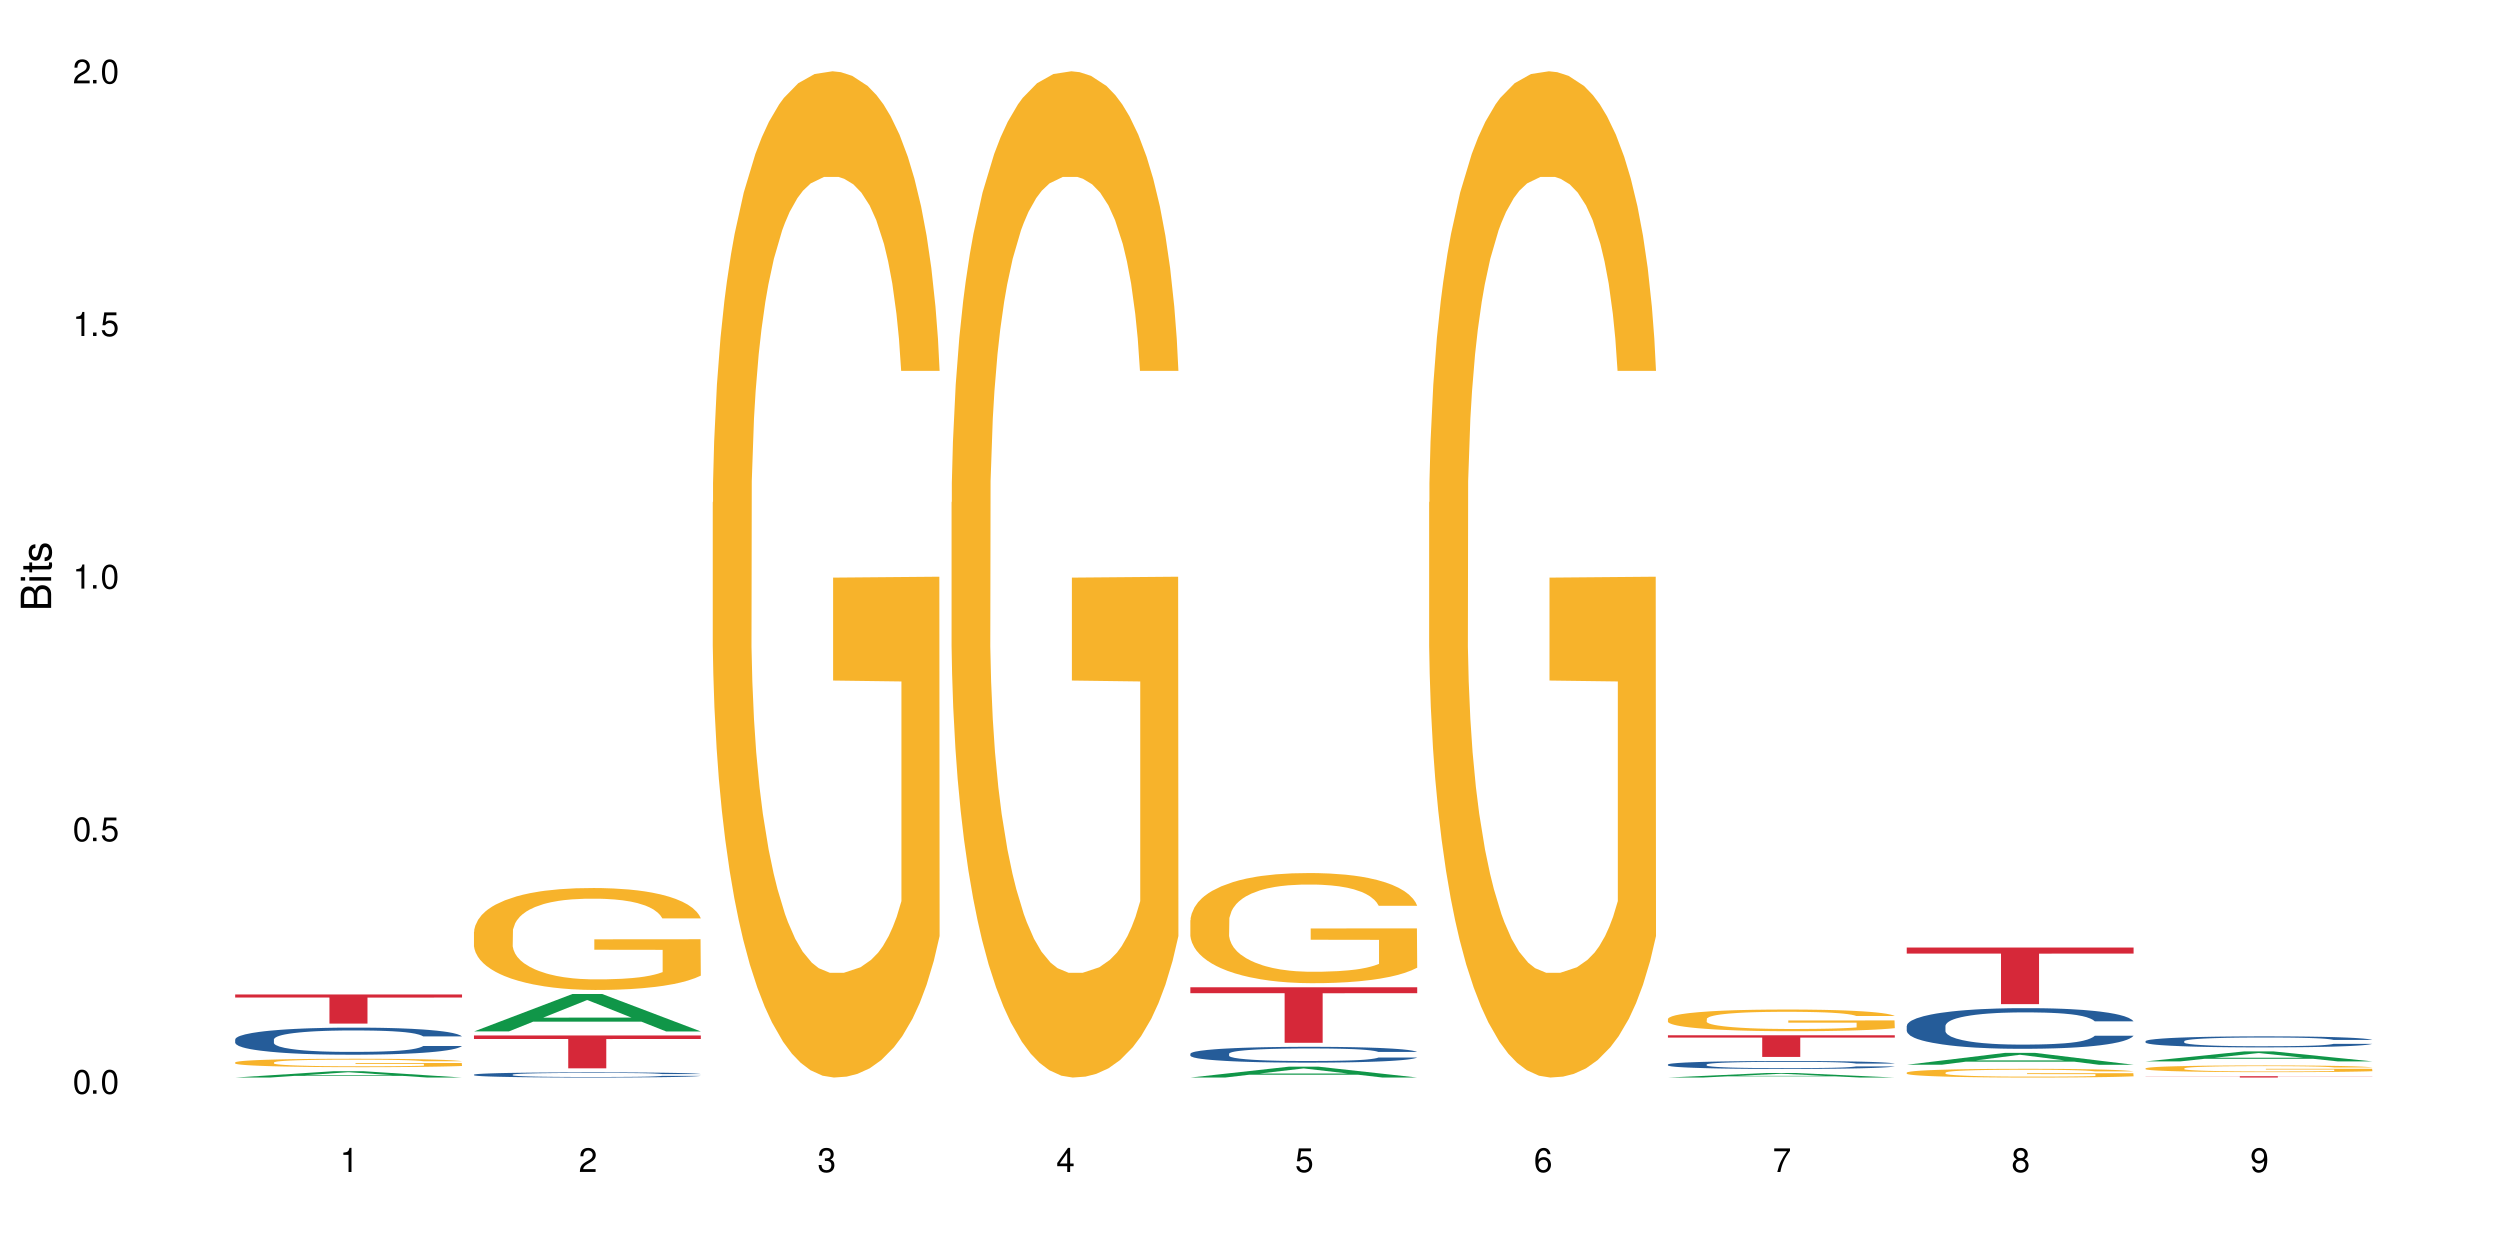 <?xml version="1.0" encoding="UTF-8"?>
<svg xmlns="http://www.w3.org/2000/svg" xmlns:xlink="http://www.w3.org/1999/xlink" width="720" height="360" viewBox="0 0 720 360">
<defs>
<g>
<g id="glyph-0-0">
</g>
<g id="glyph-0-1">
<path d="M 2.641 -6.938 C 2 -6.938 1.422 -6.656 1.078 -6.172 C 0.641 -5.562 0.406 -4.641 0.406 -3.359 C 0.406 -1.016 1.188 0.219 2.641 0.219 C 4.078 0.219 4.859 -1.016 4.859 -3.297 C 4.859 -4.641 4.656 -5.547 4.203 -6.172 C 3.844 -6.656 3.281 -6.938 2.641 -6.938 Z M 2.641 -6.188 C 3.547 -6.188 4 -5.25 4 -3.375 C 4 -1.406 3.562 -0.484 2.625 -0.484 C 1.734 -0.484 1.281 -1.438 1.281 -3.344 C 1.281 -5.25 1.734 -6.188 2.641 -6.188 Z M 2.641 -6.188 "/>
</g>
<g id="glyph-0-2">
<path d="M 1.828 -1 L 0.828 -1 L 0.828 0 L 1.828 0 Z M 1.828 -1 "/>
</g>
<g id="glyph-0-3">
<path d="M 4.562 -6.797 L 1.062 -6.797 L 0.547 -3.094 L 1.328 -3.094 C 1.719 -3.562 2.047 -3.734 2.578 -3.734 C 3.484 -3.734 4.062 -3.109 4.062 -2.094 C 4.062 -1.125 3.484 -0.531 2.578 -0.531 C 1.828 -0.531 1.375 -0.906 1.188 -1.672 L 0.328 -1.672 C 0.453 -1.109 0.547 -0.844 0.75 -0.594 C 1.125 -0.078 1.828 0.219 2.594 0.219 C 3.969 0.219 4.922 -0.781 4.922 -2.219 C 4.922 -3.562 4.031 -4.484 2.719 -4.484 C 2.25 -4.484 1.859 -4.359 1.469 -4.062 L 1.734 -5.969 L 4.562 -5.969 Z M 4.562 -6.797 "/>
</g>
<g id="glyph-0-4">
<path d="M 2.484 -4.938 L 2.484 0 L 3.328 0 L 3.328 -6.938 L 2.766 -6.938 C 2.469 -5.875 2.281 -5.734 0.984 -5.562 L 0.984 -4.938 Z M 2.484 -4.938 "/>
</g>
<g id="glyph-0-5">
<path d="M 4.859 -0.828 L 1.281 -0.828 C 1.359 -1.406 1.672 -1.781 2.5 -2.281 L 3.469 -2.828 C 4.406 -3.344 4.906 -4.062 4.906 -4.906 C 4.906 -5.484 4.672 -6.031 4.266 -6.406 C 3.859 -6.766 3.375 -6.938 2.719 -6.938 C 1.859 -6.938 1.219 -6.625 0.844 -6.031 C 0.609 -5.672 0.5 -5.234 0.484 -4.531 L 1.328 -4.531 C 1.359 -5.016 1.406 -5.281 1.531 -5.516 C 1.75 -5.938 2.188 -6.203 2.703 -6.203 C 3.469 -6.203 4.031 -5.641 4.031 -4.891 C 4.031 -4.344 3.719 -3.859 3.125 -3.516 L 2.234 -3 C 0.812 -2.172 0.406 -1.531 0.328 -0.016 L 4.859 -0.016 Z M 4.859 -0.828 "/>
</g>
<g id="glyph-0-6">
<path d="M 2.125 -3.188 L 2.578 -3.188 C 3.5 -3.188 3.984 -2.766 3.984 -1.922 C 3.984 -1.062 3.469 -0.531 2.594 -0.531 C 1.656 -0.531 1.203 -1 1.156 -2.016 L 0.312 -2.016 C 0.344 -1.453 0.438 -1.094 0.609 -0.781 C 0.953 -0.109 1.625 0.219 2.547 0.219 C 3.953 0.219 4.859 -0.625 4.859 -1.938 C 4.859 -2.828 4.516 -3.297 3.703 -3.594 C 4.344 -3.844 4.656 -4.328 4.656 -5.031 C 4.656 -6.219 3.875 -6.938 2.578 -6.938 C 1.203 -6.938 0.484 -6.172 0.453 -4.703 L 1.297 -4.703 C 1.312 -5.125 1.344 -5.359 1.453 -5.578 C 1.641 -5.969 2.062 -6.203 2.594 -6.203 C 3.344 -6.203 3.797 -5.75 3.797 -5 C 3.797 -4.516 3.609 -4.219 3.25 -4.047 C 3.016 -3.953 2.703 -3.922 2.125 -3.906 Z M 2.125 -3.188 "/>
</g>
<g id="glyph-0-7">
<path d="M 3.141 -1.672 L 3.141 0 L 3.984 0 L 3.984 -1.672 L 4.984 -1.672 L 4.984 -2.438 L 3.984 -2.438 L 3.984 -6.938 L 3.359 -6.938 L 0.266 -2.578 L 0.266 -1.672 Z M 3.141 -2.438 L 1 -2.438 L 3.141 -5.5 Z M 3.141 -2.438 "/>
</g>
<g id="glyph-0-8">
<path d="M 4.781 -5.125 C 4.609 -6.266 3.891 -6.938 2.844 -6.938 C 2.094 -6.938 1.422 -6.578 1.031 -5.953 C 0.594 -5.266 0.406 -4.422 0.406 -3.172 C 0.406 -2 0.578 -1.25 0.984 -0.641 C 1.359 -0.078 1.953 0.219 2.703 0.219 C 3.984 0.219 4.922 -0.75 4.922 -2.094 C 4.922 -3.375 4.062 -4.281 2.844 -4.281 C 2.172 -4.281 1.641 -4.031 1.281 -3.516 C 1.281 -5.234 1.828 -6.188 2.797 -6.188 C 3.391 -6.188 3.797 -5.797 3.938 -5.125 Z M 2.734 -3.531 C 3.547 -3.531 4.062 -2.953 4.062 -2.031 C 4.062 -1.156 3.484 -0.531 2.703 -0.531 C 1.922 -0.531 1.328 -1.188 1.328 -2.078 C 1.328 -2.938 1.906 -3.531 2.734 -3.531 Z M 2.734 -3.531 "/>
</g>
<g id="glyph-0-9">
<path d="M 4.984 -6.797 L 0.438 -6.797 L 0.438 -5.969 L 4.109 -5.969 C 2.5 -3.656 1.828 -2.234 1.328 0 L 2.219 0 C 2.594 -2.172 3.453 -4.047 4.984 -6.094 Z M 4.984 -6.797 "/>
</g>
<g id="glyph-0-10">
<path d="M 3.75 -3.656 C 4.469 -4.094 4.688 -4.438 4.688 -5.078 C 4.688 -6.172 3.844 -6.938 2.641 -6.938 C 1.438 -6.938 0.594 -6.172 0.594 -5.094 C 0.594 -4.438 0.812 -4.094 1.516 -3.656 C 0.734 -3.266 0.359 -2.703 0.359 -1.922 C 0.359 -0.656 1.281 0.219 2.641 0.219 C 3.984 0.219 4.922 -0.656 4.922 -1.922 C 4.922 -2.703 4.531 -3.266 3.75 -3.656 Z M 2.641 -6.188 C 3.359 -6.188 3.812 -5.75 3.812 -5.062 C 3.812 -4.406 3.344 -3.984 2.641 -3.984 C 1.922 -3.984 1.453 -4.406 1.453 -5.078 C 1.453 -5.75 1.922 -6.188 2.641 -6.188 Z M 2.641 -3.266 C 3.484 -3.266 4.062 -2.719 4.062 -1.906 C 4.062 -1.078 3.484 -0.531 2.625 -0.531 C 1.797 -0.531 1.219 -1.094 1.219 -1.906 C 1.219 -2.719 1.781 -3.266 2.641 -3.266 Z M 2.641 -3.266 "/>
</g>
<g id="glyph-0-11">
<path d="M 0.516 -1.578 C 0.672 -0.453 1.406 0.219 2.438 0.219 C 3.188 0.219 3.859 -0.141 4.266 -0.766 C 4.688 -1.453 4.891 -2.297 4.891 -3.547 C 4.891 -4.719 4.703 -5.453 4.312 -6.078 C 3.938 -6.641 3.344 -6.938 2.594 -6.938 C 1.297 -6.938 0.359 -5.969 0.359 -4.625 C 0.359 -3.344 1.234 -2.453 2.453 -2.453 C 3.094 -2.453 3.578 -2.672 4.016 -3.203 C 4 -1.484 3.469 -0.531 2.5 -0.531 C 1.906 -0.531 1.484 -0.906 1.359 -1.578 Z M 2.578 -6.203 C 3.375 -6.203 3.969 -5.531 3.969 -4.641 C 3.969 -3.797 3.391 -3.188 2.547 -3.188 C 1.734 -3.188 1.234 -3.766 1.234 -4.688 C 1.234 -5.562 1.797 -6.203 2.578 -6.203 Z M 2.578 -6.203 "/>
</g>
<g id="glyph-1-0">
</g>
<g id="glyph-1-1">
<path d="M 0 -0.953 L 0 -4.891 C 0 -5.719 -0.234 -6.344 -0.734 -6.797 C -1.188 -7.234 -1.812 -7.469 -2.5 -7.469 C -3.547 -7.469 -4.188 -7 -4.625 -5.875 C -4.984 -6.688 -5.625 -7.094 -6.531 -7.094 C -7.172 -7.094 -7.734 -6.859 -8.141 -6.391 C -8.562 -5.922 -8.75 -5.344 -8.75 -4.5 L -8.75 -0.953 Z M -4.984 -2.062 L -7.766 -2.062 L -7.766 -4.219 C -7.766 -4.844 -7.688 -5.203 -7.453 -5.5 C -7.219 -5.812 -6.859 -5.969 -6.375 -5.969 C -5.891 -5.969 -5.531 -5.812 -5.297 -5.5 C -5.062 -5.203 -4.984 -4.844 -4.984 -4.219 Z M -0.984 -2.062 L -4 -2.062 L -4 -4.781 C -4 -5.766 -3.438 -6.359 -2.484 -6.359 C -1.547 -6.359 -0.984 -5.766 -0.984 -4.781 Z M -0.984 -2.062 "/>
</g>
<g id="glyph-1-2">
<path d="M -6.281 -1.797 L -6.281 -0.797 L 0 -0.797 L 0 -1.797 Z M -8.75 -1.797 L -8.75 -0.797 L -7.484 -0.797 L -7.484 -1.797 Z M -8.75 -1.797 "/>
</g>
<g id="glyph-1-3">
<path d="M -6.281 -3.047 L -6.281 -2.016 L -8.016 -2.016 L -8.016 -1.016 L -6.281 -1.016 L -6.281 -0.172 L -5.469 -0.172 L -5.469 -1.016 L -0.719 -1.016 C -0.078 -1.016 0.281 -1.453 0.281 -2.234 C 0.281 -2.5 0.25 -2.719 0.188 -3.047 L -0.641 -3.047 C -0.609 -2.906 -0.594 -2.766 -0.594 -2.562 C -0.594 -2.141 -0.719 -2.016 -1.156 -2.016 L -5.469 -2.016 L -5.469 -3.047 Z M -6.281 -3.047 "/>
</g>
<g id="glyph-1-4">
<path d="M -4.531 -5.25 C -5.766 -5.25 -6.469 -4.422 -6.469 -2.969 C -6.469 -1.516 -5.719 -0.562 -4.547 -0.562 C -3.562 -0.562 -3.094 -1.062 -2.734 -2.562 L -2.516 -3.484 C -2.344 -4.188 -2.094 -4.469 -1.641 -4.469 C -1.047 -4.469 -0.641 -3.875 -0.641 -3 C -0.641 -2.453 -0.797 -2 -1.062 -1.75 C -1.25 -1.594 -1.422 -1.531 -1.875 -1.469 L -1.875 -0.406 C -0.422 -0.453 0.281 -1.266 0.281 -2.922 C 0.281 -4.5 -0.5 -5.516 -1.719 -5.516 C -2.656 -5.516 -3.172 -4.984 -3.469 -3.734 L -3.703 -2.766 C -3.891 -1.953 -4.156 -1.609 -4.594 -1.609 C -5.188 -1.609 -5.547 -2.125 -5.547 -2.938 C -5.547 -3.75 -5.203 -4.172 -4.531 -4.203 Z M -4.531 -5.25 "/>
</g>
</g>
</defs>
<rect x="-72" y="-36" width="864" height="432" fill="rgb(100%, 100%, 100%)" fill-opacity="1"/>
<path fill-rule="nonzero" fill="rgb(6.275%, 58.824%, 28.235%)" fill-opacity="1" d="M 67.73 310.332 L 67.801 310.328 L 96.07 308.508 L 104.656 308.508 L 133.066 310.332 L 123.082 310.332 L 115.965 309.855 L 84.762 309.855 L 77.781 310.332 L 67.73 310.332 L 87.766 309.66 L 113.102 309.656 L 100.469 308.805 L 100.328 308.805 L 100.188 308.809 L 87.695 309.656 L 87.766 309.66 Z M 67.73 310.332 "/>
<path fill-rule="nonzero" fill="rgb(14.51%, 36.078%, 60%)" fill-opacity="1" d="M 67.73 299.352 L 67.812 299.348 L 67.812 299.176 L 68.051 298.902 L 68.605 298.562 L 69.164 298.328 L 70.598 297.906 L 72.59 297.5 L 74.664 297.188 L 76.176 297 L 77.531 296.859 L 80.637 296.594 L 82.629 296.457 L 84.781 296.336 L 87.41 296.215 L 89.324 296.145 L 93.625 296.031 L 96.812 295.98 L 99.281 295.961 L 104.621 295.961 L 107.809 295.988 L 110.117 296.023 L 112.668 296.082 L 114.82 296.145 L 118.562 296.301 L 121.91 296.5 L 123.426 296.617 L 125.816 296.836 L 127.648 297.051 L 128.922 297.234 L 130.355 297.5 L 131.629 297.82 L 132.586 298.184 L 133.066 298.492 L 121.91 298.492 L 121.352 298.207 L 120.715 297.984 L 119.52 297.691 L 118.324 297.484 L 116.652 297.277 L 115.137 297.145 L 113.066 297.008 L 111.234 296.922 L 109.32 296.859 L 107.488 296.816 L 103.984 296.773 L 99.922 296.773 L 98.406 296.785 L 95.297 296.844 L 93.625 296.895 L 91.234 296.992 L 89.562 297.086 L 87.57 297.23 L 86.215 297.352 L 84.543 297.535 L 83.348 297.699 L 81.992 297.934 L 81.195 298.113 L 80.48 298.312 L 79.84 298.547 L 79.363 298.797 L 79.043 299.062 L 78.887 299.316 L 78.887 300.422 L 79.043 300.68 L 79.441 300.98 L 80.48 301.414 L 81.992 301.793 L 83.746 302.09 L 85.418 302.305 L 86.375 302.406 L 87.648 302.52 L 89.641 302.66 L 92.512 302.805 L 94.184 302.859 L 96.734 302.918 L 99.363 302.945 L 102.867 302.945 L 105.977 302.918 L 108.047 302.883 L 110.199 302.824 L 113.145 302.703 L 114.98 302.59 L 116.57 302.453 L 117.766 302.32 L 118.562 302.203 L 119.758 301.984 L 120.715 301.742 L 121.434 301.492 L 121.91 301.25 L 133.066 301.25 L 132.586 301.535 L 131.871 301.812 L 131.152 302.02 L 130.039 302.27 L 128.762 302.488 L 126.93 302.738 L 125.418 302.902 L 123.426 303.082 L 121.59 303.219 L 119.602 303.34 L 116.652 303.48 L 114.738 303.551 L 112.668 303.617 L 110.199 303.672 L 107.09 303.723 L 103.746 303.754 L 100.637 303.758 L 97.289 303.746 L 94.82 303.715 L 91.555 303.652 L 87.492 303.523 L 84.543 303.387 L 82.23 303.254 L 80.238 303.109 L 78.008 302.918 L 75.141 302.605 L 73.387 302.363 L 72.191 302.164 L 70.84 301.883 L 69.883 301.633 L 68.766 301.234 L 67.969 300.73 L 67.73 300.336 Z M 67.73 299.352 "/>
<path fill-rule="nonzero" fill="rgb(96.863%, 70.196%, 16.863%)" fill-opacity="1" d="M 67.73 305.961 L 67.812 305.957 L 67.812 305.914 L 68.129 305.812 L 68.926 305.676 L 69.961 305.562 L 71.078 305.477 L 71.793 305.43 L 72.988 305.363 L 74.023 305.316 L 76.656 305.215 L 80 305.121 L 81.832 305.082 L 83.906 305.043 L 86.852 305.004 L 88.207 304.988 L 92.352 304.953 L 97.051 304.93 L 102.23 304.922 L 104.621 304.926 L 107.887 304.934 L 112.348 304.957 L 114.898 304.98 L 116.891 305.004 L 118.961 305.031 L 121.512 305.074 L 123.902 305.129 L 125.816 305.184 L 127.727 305.25 L 129.32 305.32 L 130.676 305.395 L 131.871 305.488 L 132.586 305.566 L 133.066 305.645 L 121.988 305.645 L 121.352 305.566 L 120.637 305.508 L 119.441 305.434 L 118.246 305.383 L 117.051 305.34 L 114.82 305.281 L 112.906 305.246 L 110.516 305.215 L 108.207 305.195 L 105.578 305.184 L 103.984 305.176 L 99.762 305.176 L 95.938 305.191 L 93.707 305.211 L 92.113 305.227 L 89.879 305.262 L 88.527 305.289 L 87.73 305.305 L 85.34 305.375 L 83.746 305.438 L 82.871 305.477 L 81.754 305.543 L 80.957 305.605 L 80.082 305.691 L 79.602 305.758 L 78.965 305.91 L 78.887 306.309 L 79.125 306.391 L 79.602 306.48 L 80.238 306.562 L 81.195 306.645 L 82.152 306.711 L 83.824 306.797 L 85.258 306.855 L 86.375 306.891 L 88.527 306.949 L 89.402 306.973 L 91.473 307.012 L 93.625 307.043 L 96.254 307.066 L 98.246 307.082 L 101.434 307.094 L 105.496 307.094 L 110.277 307.078 L 113.305 307.062 L 115.379 307.043 L 116.73 307.027 L 118.406 307.004 L 119.602 306.98 L 120.715 306.957 L 122.07 306.922 L 122.07 306.391 L 102.391 306.391 L 102.391 306.141 L 132.984 306.141 L 133.066 307.004 L 131.391 307.062 L 129.32 307.121 L 127.328 307.164 L 125.258 307.203 L 122.309 307.246 L 119.918 307.273 L 116.254 307.301 L 112.906 307.324 L 109.402 307.336 L 106.293 307.344 L 102.629 307.344 L 99.363 307.34 L 95.855 307.328 L 93.066 307.309 L 90.52 307.289 L 87.969 307.258 L 84.781 307.211 L 82.711 307.176 L 80.559 307.129 L 78.406 307.074 L 76.496 307.012 L 75.219 306.965 L 73.945 306.914 L 72.59 306.848 L 71.316 306.773 L 70.359 306.703 L 69.484 306.625 L 68.848 306.555 L 68.211 306.453 L 67.891 306.375 L 67.73 306.305 Z M 67.73 305.961 "/>
<path fill-rule="nonzero" fill="rgb(83.922%, 15.686%, 22.353%)" fill-opacity="1" d="M 67.73 286.398 L 133.066 286.398 L 133.066 287.297 L 105.836 287.305 L 105.836 294.797 L 94.879 294.797 L 94.879 287.312 L 94.723 287.297 L 67.73 287.297 Z M 67.73 286.398 "/>
<path fill-rule="nonzero" fill="rgb(6.275%, 58.824%, 28.235%)" fill-opacity="1" d="M 136.504 297.051 L 136.574 297.039 L 164.844 286.277 L 173.43 286.277 L 201.836 297.059 L 191.855 297.059 L 184.738 294.246 L 153.535 294.246 L 146.555 297.051 L 136.504 297.051 L 156.535 293.082 L 181.875 293.07 L 169.242 288.039 L 169.102 288.027 L 168.961 288.059 L 156.469 293.07 L 156.535 293.082 Z M 136.504 297.051 "/>
<path fill-rule="nonzero" fill="rgb(14.51%, 36.078%, 60%)" fill-opacity="1" d="M 136.504 309.492 L 136.582 309.488 L 136.582 309.457 L 136.824 309.406 L 137.379 309.34 L 137.938 309.293 L 139.371 309.215 L 141.363 309.137 L 143.434 309.074 L 144.949 309.039 L 146.305 309.012 L 149.41 308.965 L 151.402 308.938 L 153.555 308.914 L 156.184 308.891 L 158.098 308.879 L 162.398 308.855 L 165.586 308.848 L 168.055 308.84 L 173.395 308.84 L 176.582 308.848 L 178.891 308.855 L 181.441 308.863 L 183.594 308.879 L 187.336 308.906 L 190.684 308.945 L 192.195 308.969 L 194.586 309.008 L 196.418 309.051 L 197.695 309.086 L 199.129 309.137 L 200.402 309.199 L 201.359 309.266 L 201.836 309.324 L 190.684 309.324 L 190.125 309.27 L 189.488 309.23 L 188.293 309.172 L 187.098 309.133 L 185.426 309.094 L 183.91 309.066 L 181.84 309.043 L 180.008 309.027 L 178.094 309.012 L 176.262 309.004 L 172.758 308.996 L 168.691 308.996 L 167.18 309 L 164.07 309.012 L 162.398 309.02 L 160.008 309.039 L 158.336 309.059 L 156.344 309.086 L 154.988 309.105 L 153.316 309.145 L 152.121 309.176 L 150.766 309.219 L 149.969 309.254 L 149.25 309.293 L 148.613 309.336 L 148.137 309.383 L 147.816 309.434 L 147.66 309.484 L 147.66 309.695 L 147.816 309.742 L 148.215 309.801 L 149.25 309.883 L 150.766 309.957 L 152.52 310.012 L 154.191 310.055 L 155.148 310.074 L 156.422 310.094 L 158.414 310.121 L 161.281 310.148 L 162.957 310.16 L 165.504 310.172 L 168.137 310.176 L 171.641 310.176 L 174.746 310.172 L 176.82 310.164 L 178.973 310.152 L 181.918 310.129 L 183.75 310.109 L 185.344 310.082 L 186.539 310.059 L 187.336 310.035 L 188.531 309.992 L 189.488 309.945 L 190.203 309.898 L 190.684 309.852 L 201.836 309.852 L 201.359 309.906 L 200.645 309.961 L 199.926 310 L 198.809 310.047 L 197.535 310.09 L 195.703 310.137 L 194.188 310.168 L 192.195 310.203 L 190.363 310.23 L 188.371 310.254 L 185.426 310.277 L 183.512 310.293 L 181.441 310.305 L 178.973 310.316 L 175.863 310.324 L 172.516 310.332 L 169.41 310.332 L 166.062 310.328 L 163.594 310.324 L 160.328 310.312 L 156.262 310.289 L 153.316 310.262 L 151.004 310.234 L 149.012 310.207 L 146.781 310.172 L 143.914 310.113 L 142.16 310.066 L 140.965 310.027 L 139.609 309.973 L 138.656 309.926 L 137.539 309.852 L 136.742 309.754 L 136.504 309.68 Z M 136.504 309.492 "/>
<path fill-rule="nonzero" fill="rgb(96.863%, 70.196%, 16.863%)" fill-opacity="1" d="M 136.504 268.324 L 136.582 268.297 L 136.582 267.762 L 136.902 266.555 L 137.699 264.895 L 138.734 263.523 L 139.852 262.453 L 140.566 261.891 L 141.762 261.086 L 142.797 260.496 L 145.426 259.289 L 148.773 258.16 L 150.605 257.68 L 152.68 257.223 L 155.625 256.715 L 156.98 256.527 L 161.125 256.098 L 165.824 255.828 L 171.004 255.75 L 173.395 255.773 L 176.66 255.883 L 181.121 256.176 L 183.672 256.445 L 185.664 256.715 L 187.734 257.062 L 190.285 257.598 L 192.676 258.242 L 194.586 258.887 L 196.5 259.691 L 198.094 260.547 L 199.449 261.488 L 200.645 262.613 L 201.359 263.551 L 201.836 264.492 L 190.762 264.492 L 190.125 263.551 L 189.41 262.828 L 188.215 261.941 L 187.02 261.301 L 185.824 260.789 L 183.594 260.094 L 181.68 259.664 L 179.289 259.289 L 176.98 259.047 L 174.348 258.887 L 172.758 258.832 L 168.535 258.832 L 164.707 259.02 L 162.477 259.234 L 160.883 259.449 L 158.652 259.852 L 157.301 260.172 L 156.504 260.387 L 154.113 261.219 L 152.52 261.969 L 151.641 262.48 L 150.527 263.285 L 149.73 264.008 L 148.852 265.082 L 148.375 265.887 L 147.738 267.707 L 147.66 272.535 L 147.898 273.555 L 148.375 274.652 L 149.012 275.621 L 149.969 276.641 L 150.926 277.418 L 152.598 278.461 L 154.031 279.16 L 155.148 279.617 L 157.301 280.34 L 158.176 280.582 L 160.246 281.062 L 162.398 281.438 L 165.027 281.762 L 167.02 281.922 L 170.207 282.055 L 174.27 282.055 L 179.051 281.895 L 182.078 281.68 L 184.148 281.465 L 185.504 281.277 L 187.176 280.984 L 188.371 280.715 L 189.488 280.422 L 190.844 279.965 L 190.844 273.555 L 171.164 273.527 L 171.164 270.523 L 201.758 270.496 L 201.836 280.984 L 200.164 281.707 L 198.094 282.406 L 196.102 282.941 L 194.031 283.398 L 191.082 283.906 L 188.691 284.227 L 185.027 284.602 L 181.68 284.844 L 178.176 285.004 L 175.066 285.086 L 171.402 285.113 L 168.137 285.059 L 164.629 284.898 L 161.84 284.684 L 159.289 284.414 L 156.742 284.066 L 153.555 283.504 L 151.484 283.047 L 149.332 282.484 L 147.18 281.816 L 145.27 281.09 L 143.992 280.527 L 142.719 279.883 L 141.363 279.078 L 140.09 278.168 L 139.133 277.336 L 138.258 276.398 L 137.617 275.512 L 136.98 274.305 L 136.664 273.34 L 136.504 272.508 Z M 136.504 268.324 "/>
<path fill-rule="nonzero" fill="rgb(83.922%, 15.686%, 22.353%)" fill-opacity="1" d="M 136.504 298.223 L 201.836 298.223 L 201.836 299.234 L 174.609 299.242 L 174.609 307.68 L 163.652 307.68 L 163.652 299.254 L 163.496 299.234 L 136.504 299.234 Z M 136.504 298.223 "/>
<path fill-rule="nonzero" fill="rgb(96.863%, 70.196%, 16.863%)" fill-opacity="1" d="M 205.277 144.652 L 205.355 144.387 L 205.355 139.094 L 205.676 127.184 L 206.473 110.777 L 207.508 97.277 L 208.621 86.691 L 209.34 81.133 L 210.535 73.195 L 211.57 67.371 L 214.199 55.461 L 217.547 44.348 L 219.379 39.582 L 221.449 35.082 L 224.398 30.055 L 225.754 28.203 L 229.895 23.965 L 234.598 21.32 L 239.777 20.527 L 242.168 20.789 L 245.434 21.848 L 249.895 24.762 L 252.445 27.406 L 254.438 30.055 L 256.508 33.496 L 259.059 38.789 L 261.449 45.141 L 263.359 51.492 L 265.273 59.43 L 266.867 67.902 L 268.219 77.164 L 269.414 88.281 L 270.133 97.543 L 270.609 106.805 L 259.535 106.805 L 258.898 97.543 L 258.18 90.398 L 256.984 81.664 L 255.789 75.312 L 254.594 70.281 L 252.363 63.402 L 250.453 59.168 L 248.062 55.461 L 245.75 53.078 L 243.121 51.492 L 241.527 50.961 L 237.305 50.961 L 233.48 52.816 L 231.25 54.934 L 229.656 57.051 L 227.426 61.02 L 226.07 64.195 L 225.273 66.312 L 222.883 74.516 L 221.293 81.93 L 220.414 86.957 L 219.301 94.898 L 218.504 102.043 L 217.625 112.629 L 217.148 120.57 L 216.512 138.566 L 216.43 186.207 L 216.672 196.262 L 217.148 207.113 L 217.785 216.641 L 218.742 226.699 L 219.699 234.375 L 221.371 244.695 L 222.805 251.578 L 223.922 256.078 L 226.07 263.223 L 226.949 265.605 L 229.02 270.367 L 231.172 274.074 L 233.801 277.25 L 235.793 278.836 L 238.98 280.16 L 243.043 280.16 L 247.824 278.574 L 250.852 276.457 L 252.922 274.34 L 254.277 272.484 L 255.949 269.574 L 257.145 266.926 L 258.262 264.016 L 259.613 259.516 L 259.613 196.262 L 239.934 195.996 L 239.934 166.355 L 270.531 166.09 L 270.609 269.574 L 268.938 276.719 L 266.867 283.602 L 264.875 288.895 L 262.801 293.395 L 259.855 298.422 L 257.465 301.598 L 253.801 305.305 L 250.453 307.688 L 246.945 309.273 L 243.84 310.066 L 240.176 310.332 L 236.906 309.805 L 233.402 308.215 L 230.613 306.098 L 228.062 303.453 L 225.516 300.012 L 222.328 294.453 L 220.254 289.953 L 218.105 284.395 L 215.953 277.777 L 214.039 270.633 L 212.766 265.074 L 211.492 258.723 L 210.137 250.781 L 208.863 241.785 L 207.906 233.578 L 207.027 224.316 L 206.391 215.582 L 205.754 203.672 L 205.438 194.145 L 205.277 185.941 Z M 205.277 144.652 "/>
<path fill-rule="nonzero" fill="rgb(96.863%, 70.196%, 16.863%)" fill-opacity="1" d="M 274.051 144.652 L 274.129 144.387 L 274.129 139.094 L 274.449 127.184 L 275.246 110.777 L 276.281 97.277 L 277.395 86.691 L 278.113 81.133 L 279.309 73.195 L 280.344 67.371 L 282.973 55.461 L 286.32 44.348 L 288.152 39.582 L 290.223 35.082 L 293.172 30.055 L 294.527 28.203 L 298.668 23.965 L 303.371 21.32 L 308.547 20.527 L 310.938 20.789 L 314.207 21.848 L 318.668 24.762 L 321.219 27.406 L 323.207 30.055 L 325.281 33.496 L 327.832 38.789 L 330.219 45.141 L 332.133 51.492 L 334.043 59.43 L 335.637 67.902 L 336.992 77.164 L 338.188 88.281 L 338.906 97.543 L 339.383 106.805 L 328.309 106.805 L 327.672 97.543 L 326.953 90.398 L 325.758 81.664 L 324.562 75.312 L 323.367 70.281 L 321.137 63.402 L 319.227 59.168 L 316.836 55.461 L 314.523 53.078 L 311.895 51.492 L 310.301 50.961 L 306.078 50.961 L 302.254 52.816 L 300.023 54.934 L 298.43 57.051 L 296.199 61.02 L 294.844 64.195 L 294.047 66.312 L 291.656 74.516 L 290.062 81.93 L 289.188 86.957 L 288.07 94.898 L 287.273 102.043 L 286.398 112.629 L 285.922 120.57 L 285.285 138.566 L 285.203 186.207 L 285.441 196.262 L 285.922 207.113 L 286.559 216.641 L 287.516 226.699 L 288.469 234.375 L 290.145 244.695 L 291.578 251.578 L 292.691 256.078 L 294.844 263.223 L 295.723 265.605 L 297.793 270.367 L 299.945 274.074 L 302.574 277.25 L 304.566 278.836 L 307.75 280.16 L 311.816 280.16 L 316.598 278.574 L 319.625 276.457 L 321.695 274.34 L 323.051 272.484 L 324.723 269.574 L 325.918 266.926 L 327.035 264.016 L 328.387 259.516 L 328.387 196.262 L 308.707 195.996 L 308.707 166.355 L 339.305 166.09 L 339.383 269.574 L 337.711 276.719 L 335.637 283.602 L 333.645 288.895 L 331.574 293.395 L 328.625 298.422 L 326.238 301.598 L 322.57 305.305 L 319.227 307.688 L 315.719 309.273 L 312.613 310.066 L 308.945 310.332 L 305.68 309.805 L 302.176 308.215 L 299.387 306.098 L 296.836 303.453 L 294.285 300.012 L 291.102 294.453 L 289.027 289.953 L 286.875 284.395 L 284.727 277.777 L 282.812 270.633 L 281.539 265.074 L 280.266 258.723 L 278.91 250.781 L 277.633 241.785 L 276.68 233.578 L 275.801 224.316 L 275.164 215.582 L 274.527 203.672 L 274.207 194.145 L 274.051 185.941 Z M 274.051 144.652 "/>
<path fill-rule="nonzero" fill="rgb(6.275%, 58.824%, 28.235%)" fill-opacity="1" d="M 342.82 310.328 L 342.891 310.328 L 371.16 307.207 L 379.746 307.207 L 408.156 310.332 L 398.176 310.332 L 391.055 309.516 L 359.852 309.516 L 352.875 310.328 L 342.82 310.328 L 362.855 309.18 L 388.191 309.176 L 375.559 307.719 L 375.418 307.715 L 375.281 307.723 L 362.785 309.176 L 362.855 309.18 Z M 342.82 310.328 "/>
<path fill-rule="nonzero" fill="rgb(14.51%, 36.078%, 60%)" fill-opacity="1" d="M 342.82 303.469 L 342.902 303.465 L 342.902 303.363 L 343.141 303.207 L 343.699 303.008 L 344.258 302.867 L 345.691 302.625 L 347.684 302.387 L 349.754 302.203 L 351.266 302.094 L 352.621 302.012 L 355.73 301.855 L 357.723 301.777 L 359.871 301.707 L 362.5 301.637 L 364.414 301.594 L 368.715 301.527 L 371.902 301.5 L 374.375 301.484 L 379.711 301.484 L 382.898 301.504 L 385.211 301.523 L 387.758 301.559 L 389.91 301.594 L 393.656 301.688 L 397 301.801 L 398.516 301.871 L 400.906 302 L 402.738 302.125 L 404.012 302.23 L 405.445 302.387 L 406.723 302.574 L 407.68 302.785 L 408.156 302.965 L 397 302.965 L 396.445 302.797 L 395.805 302.668 L 394.609 302.5 L 393.414 302.379 L 391.742 302.258 L 390.23 302.176 L 388.156 302.098 L 386.324 302.047 L 384.414 302.012 L 382.578 301.984 L 379.074 301.961 L 375.012 301.961 L 373.496 301.969 L 370.391 302.004 L 368.715 302.031 L 366.324 302.09 L 364.652 302.145 L 362.66 302.227 L 361.305 302.297 L 359.633 302.406 L 358.438 302.504 L 357.082 302.641 L 356.285 302.742 L 355.57 302.859 L 354.934 302.996 L 354.453 303.145 L 354.137 303.297 L 353.977 303.449 L 353.977 304.094 L 354.137 304.242 L 354.535 304.418 L 355.57 304.672 L 357.082 304.895 L 358.836 305.066 L 360.508 305.191 L 361.465 305.25 L 362.742 305.316 L 364.734 305.402 L 367.602 305.484 L 369.273 305.52 L 371.824 305.551 L 374.453 305.566 L 377.957 305.566 L 381.066 305.551 L 383.137 305.531 L 385.289 305.496 L 388.238 305.426 L 390.07 305.359 L 391.664 305.281 L 392.859 305.199 L 393.656 305.133 L 394.852 305.004 L 395.805 304.863 L 396.523 304.719 L 397 304.578 L 408.156 304.578 L 407.68 304.742 L 406.961 304.906 L 406.242 305.027 L 405.129 305.172 L 403.852 305.301 L 402.02 305.445 L 400.508 305.543 L 398.516 305.648 L 396.684 305.727 L 394.691 305.797 L 391.742 305.879 L 389.832 305.922 L 387.758 305.961 L 385.289 305.992 L 382.18 306.023 L 378.836 306.039 L 375.727 306.043 L 372.383 306.035 L 369.91 306.016 L 366.645 305.98 L 362.582 305.906 L 359.633 305.824 L 357.324 305.746 L 355.332 305.664 L 353.102 305.551 L 350.23 305.367 L 348.48 305.227 L 347.285 305.109 L 345.93 304.945 L 344.973 304.801 L 343.859 304.566 L 343.062 304.273 L 342.82 304.043 Z M 342.82 303.469 "/>
<path fill-rule="nonzero" fill="rgb(96.863%, 70.196%, 16.863%)" fill-opacity="1" d="M 342.82 265.023 L 342.902 264.996 L 342.902 264.414 L 343.219 263.113 L 344.016 261.316 L 345.051 259.836 L 346.168 258.68 L 346.887 258.07 L 348.082 257.199 L 349.117 256.562 L 351.746 255.258 L 355.094 254.043 L 356.926 253.52 L 358.996 253.027 L 361.945 252.477 L 363.297 252.273 L 367.441 251.812 L 372.141 251.523 L 377.32 251.434 L 379.711 251.465 L 382.977 251.578 L 387.441 251.898 L 389.988 252.188 L 391.98 252.477 L 394.055 252.855 L 396.602 253.434 L 398.992 254.129 L 400.906 254.824 L 402.816 255.695 L 404.41 256.621 L 405.766 257.637 L 406.961 258.852 L 407.68 259.867 L 408.156 260.879 L 397.082 260.879 L 396.445 259.867 L 395.727 259.086 L 394.531 258.129 L 393.336 257.434 L 392.141 256.883 L 389.91 256.129 L 387.996 255.664 L 385.609 255.258 L 383.297 255 L 380.668 254.824 L 379.074 254.766 L 374.852 254.766 L 371.027 254.969 L 368.797 255.203 L 367.203 255.434 L 364.973 255.867 L 363.617 256.215 L 362.82 256.449 L 360.43 257.348 L 358.836 258.156 L 357.961 258.707 L 356.844 259.578 L 356.047 260.359 L 355.172 261.52 L 354.695 262.387 L 354.055 264.359 L 353.977 269.574 L 354.215 270.676 L 354.695 271.863 L 355.332 272.906 L 356.285 274.008 L 357.242 274.848 L 358.918 275.977 L 360.352 276.73 L 361.465 277.223 L 363.617 278.004 L 364.492 278.266 L 366.566 278.785 L 368.715 279.191 L 371.344 279.539 L 373.336 279.715 L 376.523 279.859 L 380.59 279.859 L 385.367 279.684 L 388.395 279.453 L 390.469 279.223 L 391.824 279.02 L 393.496 278.699 L 394.691 278.41 L 395.805 278.09 L 397.16 277.598 L 397.16 270.676 L 377.48 270.645 L 377.48 267.398 L 408.074 267.371 L 408.156 278.699 L 406.484 279.48 L 404.41 280.234 L 402.418 280.816 L 400.348 281.309 L 397.398 281.859 L 395.008 282.207 L 391.344 282.613 L 387.996 282.871 L 384.492 283.047 L 381.387 283.133 L 377.719 283.16 L 374.453 283.105 L 370.949 282.93 L 368.16 282.699 L 365.609 282.41 L 363.059 282.031 L 359.871 281.422 L 357.801 280.93 L 355.648 280.324 L 353.5 279.598 L 351.586 278.816 L 350.312 278.207 L 349.035 277.512 L 347.684 276.645 L 346.406 275.656 L 345.449 274.758 L 344.574 273.746 L 343.938 272.789 L 343.301 271.484 L 342.98 270.441 L 342.82 269.543 Z M 342.82 265.023 "/>
<path fill-rule="nonzero" fill="rgb(83.922%, 15.686%, 22.353%)" fill-opacity="1" d="M 342.82 284.324 L 408.156 284.324 L 408.156 286.039 L 380.926 286.055 L 380.926 300.32 L 369.973 300.32 L 369.973 286.066 L 369.812 286.039 L 342.82 286.039 Z M 342.82 284.324 "/>
<path fill-rule="nonzero" fill="rgb(96.863%, 70.196%, 16.863%)" fill-opacity="1" d="M 411.594 144.652 L 411.676 144.387 L 411.676 139.094 L 411.992 127.184 L 412.789 110.777 L 413.824 97.277 L 414.941 86.691 L 415.656 81.133 L 416.852 73.195 L 417.891 67.371 L 420.52 55.461 L 423.863 44.348 L 425.695 39.582 L 427.77 35.082 L 430.715 30.055 L 432.07 28.203 L 436.215 23.965 L 440.914 21.32 L 446.094 20.527 L 448.484 20.789 L 451.75 21.848 L 456.211 24.762 L 458.762 27.406 L 460.754 30.055 L 462.824 33.496 L 465.375 38.789 L 467.766 45.141 L 469.68 51.492 L 471.59 59.43 L 473.184 67.902 L 474.539 77.164 L 475.734 88.281 L 476.449 97.543 L 476.93 106.805 L 465.855 106.805 L 465.215 97.543 L 464.5 90.398 L 463.305 81.664 L 462.109 75.312 L 460.914 70.281 L 458.684 63.402 L 456.77 59.168 L 454.379 55.461 L 452.07 53.078 L 449.441 51.492 L 447.848 50.961 L 443.625 50.961 L 439.801 52.816 L 437.57 54.934 L 435.977 57.051 L 433.746 61.02 L 432.391 64.195 L 431.594 66.312 L 429.203 74.516 L 427.609 81.93 L 426.734 86.957 L 425.617 94.898 L 424.82 102.043 L 423.945 112.629 L 423.465 120.57 L 422.828 138.566 L 422.75 186.207 L 422.988 196.262 L 423.465 207.113 L 424.105 216.641 L 425.059 226.699 L 426.016 234.375 L 427.688 244.695 L 429.125 251.578 L 430.238 256.078 L 432.391 263.223 L 433.266 265.605 L 435.336 270.367 L 437.488 274.074 L 440.117 277.25 L 442.109 278.836 L 445.297 280.16 L 449.359 280.16 L 454.141 278.574 L 457.168 276.457 L 459.242 274.34 L 460.594 272.484 L 462.27 269.574 L 463.465 266.926 L 464.578 264.016 L 465.934 259.516 L 465.934 196.262 L 446.254 195.996 L 446.254 166.355 L 476.848 166.09 L 476.93 269.574 L 475.254 276.719 L 473.184 283.602 L 471.191 288.895 L 469.121 293.395 L 466.172 298.422 L 463.781 301.598 L 460.117 305.305 L 456.77 307.688 L 453.266 309.273 L 450.156 310.066 L 446.492 310.332 L 443.227 309.805 L 439.719 308.215 L 436.93 306.098 L 434.383 303.453 L 431.832 300.012 L 428.645 294.453 L 426.574 289.953 L 424.422 284.395 L 422.27 277.777 L 420.359 270.633 L 419.082 265.074 L 417.809 258.723 L 416.453 250.781 L 415.18 241.785 L 414.223 233.578 L 413.348 224.316 L 412.711 215.582 L 412.074 203.672 L 411.754 194.145 L 411.594 185.941 Z M 411.594 144.652 "/>
<path fill-rule="nonzero" fill="rgb(6.275%, 58.824%, 28.235%)" fill-opacity="1" d="M 480.367 310.332 L 480.438 310.328 L 508.707 309.027 L 517.293 309.027 L 545.703 310.332 L 535.719 310.332 L 528.602 309.992 L 497.398 309.992 L 490.418 310.332 L 480.367 310.332 L 500.398 309.852 L 525.738 309.848 L 513.105 309.238 L 512.965 309.238 L 512.824 309.242 L 500.332 309.848 L 500.398 309.852 Z M 480.367 310.332 "/>
<path fill-rule="nonzero" fill="rgb(14.51%, 36.078%, 60%)" fill-opacity="1" d="M 480.367 306.566 L 480.445 306.562 L 480.445 306.512 L 480.688 306.434 L 481.242 306.332 L 481.801 306.266 L 483.234 306.141 L 485.227 306.02 L 487.301 305.93 L 488.812 305.875 L 490.168 305.832 L 493.273 305.754 L 495.266 305.715 L 497.418 305.68 L 500.047 305.645 L 501.961 305.621 L 506.262 305.59 L 509.449 305.574 L 511.918 305.566 L 517.258 305.566 L 520.445 305.574 L 522.754 305.586 L 525.305 305.602 L 527.457 305.621 L 531.199 305.668 L 534.547 305.727 L 536.059 305.762 L 538.449 305.824 L 540.285 305.887 L 541.559 305.941 L 542.992 306.02 L 544.266 306.113 L 545.223 306.223 L 545.703 306.312 L 534.547 306.312 L 533.988 306.227 L 533.352 306.164 L 532.156 306.078 L 530.961 306.016 L 529.289 305.957 L 527.773 305.914 L 525.703 305.875 L 523.871 305.852 L 521.957 305.832 L 520.125 305.82 L 516.621 305.809 L 512.555 305.809 L 511.043 305.812 L 507.934 305.828 L 506.262 305.844 L 503.871 305.871 L 502.199 305.898 L 500.207 305.941 L 498.852 305.977 L 497.18 306.031 L 495.984 306.078 L 494.629 306.148 L 493.832 306.199 L 493.117 306.258 L 492.477 306.328 L 492 306.402 L 491.68 306.48 L 491.523 306.555 L 491.523 306.879 L 491.68 306.957 L 492.078 307.043 L 493.117 307.172 L 494.629 307.285 L 496.383 307.371 L 498.055 307.434 L 499.012 307.465 L 500.285 307.496 L 502.277 307.539 L 505.145 307.582 L 506.82 307.598 L 509.367 307.613 L 512 307.621 L 515.504 307.621 L 518.613 307.613 L 520.684 307.605 L 522.836 307.586 L 525.781 307.551 L 527.613 307.52 L 529.207 307.477 L 530.402 307.438 L 531.199 307.406 L 532.395 307.34 L 533.352 307.27 L 534.07 307.195 L 534.547 307.125 L 545.703 307.125 L 545.223 307.207 L 544.508 307.289 L 543.789 307.352 L 542.672 307.422 L 541.398 307.488 L 539.566 307.562 L 538.051 307.609 L 536.059 307.664 L 534.227 307.703 L 532.234 307.738 L 529.289 307.781 L 527.375 307.801 L 525.305 307.82 L 522.836 307.836 L 519.727 307.852 L 516.379 307.859 L 513.273 307.863 L 509.926 307.859 L 507.457 307.848 L 504.191 307.832 L 500.125 307.793 L 497.18 307.754 L 494.867 307.715 L 492.875 307.672 L 490.645 307.613 L 487.777 307.523 L 486.023 307.449 L 484.828 307.391 L 483.473 307.309 L 482.52 307.238 L 481.402 307.121 L 480.605 306.973 L 480.367 306.855 Z M 480.367 306.566 "/>
<path fill-rule="nonzero" fill="rgb(96.863%, 70.196%, 16.863%)" fill-opacity="1" d="M 480.367 293.422 L 480.445 293.414 L 480.445 293.301 L 480.766 293.043 L 481.562 292.691 L 482.598 292.398 L 483.715 292.172 L 484.43 292.051 L 485.625 291.883 L 486.66 291.754 L 489.289 291.5 L 492.637 291.258 L 494.469 291.156 L 496.543 291.059 L 499.488 290.949 L 500.844 290.91 L 504.988 290.82 L 509.688 290.762 L 514.867 290.746 L 517.258 290.75 L 520.523 290.773 L 524.984 290.836 L 527.535 290.895 L 529.527 290.949 L 531.598 291.023 L 534.148 291.141 L 536.539 291.277 L 538.449 291.414 L 540.363 291.586 L 541.957 291.766 L 543.312 291.965 L 544.508 292.207 L 545.223 292.406 L 545.703 292.605 L 534.625 292.605 L 533.988 292.406 L 533.273 292.25 L 532.078 292.062 L 530.883 291.926 L 529.688 291.816 L 527.457 291.668 L 525.543 291.578 L 523.152 291.5 L 520.844 291.449 L 518.215 291.414 L 516.621 291.402 L 512.398 291.402 L 508.574 291.441 L 506.34 291.488 L 504.746 291.531 L 502.516 291.617 L 501.164 291.688 L 500.367 291.734 L 497.977 291.91 L 496.383 292.07 L 495.504 292.176 L 494.391 292.348 L 493.594 292.504 L 492.719 292.73 L 492.238 292.902 L 491.602 293.289 L 491.523 294.316 L 491.762 294.535 L 492.238 294.77 L 492.875 294.973 L 493.832 295.191 L 494.789 295.355 L 496.461 295.578 L 497.895 295.727 L 499.012 295.824 L 501.164 295.977 L 502.039 296.027 L 504.109 296.133 L 506.262 296.211 L 508.891 296.281 L 510.883 296.312 L 514.07 296.344 L 518.133 296.344 L 522.914 296.309 L 525.941 296.262 L 528.012 296.219 L 529.367 296.176 L 531.039 296.113 L 532.234 296.059 L 533.352 295.996 L 534.707 295.898 L 534.707 294.535 L 515.027 294.527 L 515.027 293.891 L 545.621 293.883 L 545.703 296.113 L 544.027 296.27 L 541.957 296.418 L 539.965 296.531 L 537.895 296.629 L 534.945 296.734 L 532.555 296.805 L 528.891 296.883 L 525.543 296.938 L 522.039 296.969 L 518.93 296.988 L 515.266 296.992 L 512 296.98 L 508.492 296.945 L 505.703 296.902 L 503.156 296.844 L 500.605 296.77 L 497.418 296.648 L 495.348 296.555 L 493.195 296.434 L 491.043 296.289 L 489.133 296.137 L 487.855 296.016 L 486.582 295.879 L 485.227 295.711 L 483.953 295.516 L 482.996 295.34 L 482.121 295.137 L 481.484 294.949 L 480.844 294.695 L 480.527 294.488 L 480.367 294.312 Z M 480.367 293.422 "/>
<path fill-rule="nonzero" fill="rgb(83.922%, 15.686%, 22.353%)" fill-opacity="1" d="M 480.367 298.156 L 545.703 298.156 L 545.703 298.824 L 518.473 298.832 L 518.473 304.402 L 507.516 304.402 L 507.516 298.836 L 507.359 298.824 L 480.367 298.824 Z M 480.367 298.156 "/>
<path fill-rule="nonzero" fill="rgb(6.275%, 58.824%, 28.235%)" fill-opacity="1" d="M 549.141 306.652 L 549.211 306.648 L 577.48 303.223 L 586.066 303.223 L 614.473 306.656 L 604.492 306.656 L 597.371 305.758 L 566.172 305.758 L 559.191 306.652 L 549.141 306.652 L 569.172 305.391 L 594.512 305.387 L 581.875 303.785 L 581.738 303.781 L 581.598 303.789 L 569.102 305.387 L 569.172 305.391 Z M 549.141 306.652 "/>
<path fill-rule="nonzero" fill="rgb(14.51%, 36.078%, 60%)" fill-opacity="1" d="M 549.141 295.445 L 549.219 295.438 L 549.219 295.18 L 549.457 294.773 L 550.016 294.258 L 550.574 293.906 L 552.008 293.273 L 554 292.664 L 556.07 292.195 L 557.586 291.914 L 558.941 291.703 L 562.047 291.305 L 564.039 291.102 L 566.191 290.922 L 568.82 290.738 L 570.73 290.633 L 575.035 290.461 L 578.223 290.387 L 580.691 290.352 L 586.031 290.352 L 589.215 290.395 L 591.527 290.449 L 594.078 290.535 L 596.227 290.633 L 599.973 290.867 L 603.32 291.168 L 604.832 291.336 L 607.223 291.668 L 609.055 291.992 L 610.332 292.27 L 611.766 292.664 L 613.039 293.145 L 613.996 293.691 L 614.473 294.152 L 603.32 294.152 L 602.762 293.723 L 602.125 293.391 L 600.93 292.953 L 599.734 292.645 L 598.062 292.332 L 596.547 292.129 L 594.477 291.926 L 592.645 291.797 L 590.73 291.703 L 588.898 291.637 L 585.391 291.574 L 581.328 291.574 L 579.816 291.594 L 576.707 291.68 L 575.035 291.754 L 572.645 291.906 L 570.973 292.043 L 568.98 292.258 L 567.625 292.441 L 565.953 292.719 L 564.758 292.965 L 563.402 293.316 L 562.605 293.586 L 561.887 293.883 L 561.25 294.238 L 560.773 294.613 L 560.453 295.008 L 560.293 295.395 L 560.293 297.051 L 560.453 297.438 L 560.852 297.887 L 561.887 298.539 L 563.402 299.105 L 565.156 299.555 L 566.828 299.875 L 567.785 300.027 L 569.059 300.199 L 571.051 300.41 L 573.918 300.625 L 575.594 300.711 L 578.141 300.797 L 580.77 300.84 L 584.277 300.84 L 587.383 300.797 L 589.457 300.742 L 591.605 300.656 L 594.555 300.477 L 596.387 300.305 L 597.98 300.102 L 599.176 299.898 L 599.973 299.727 L 601.168 299.395 L 602.125 299.031 L 602.84 298.656 L 603.32 298.293 L 614.473 298.293 L 613.996 298.723 L 613.277 299.137 L 612.562 299.449 L 611.445 299.824 L 610.172 300.156 L 608.34 300.527 L 606.824 300.773 L 604.832 301.043 L 603 301.246 L 601.008 301.43 L 598.062 301.641 L 596.148 301.75 L 594.078 301.844 L 591.605 301.93 L 588.5 302.004 L 585.152 302.047 L 582.047 302.059 L 578.699 302.039 L 576.23 301.996 L 572.965 301.898 L 568.898 301.707 L 565.953 301.504 L 563.641 301.301 L 561.648 301.086 L 559.418 300.797 L 556.551 300.324 L 554.797 299.961 L 553.602 299.664 L 552.246 299.246 L 551.293 298.871 L 550.176 298.27 L 549.379 297.512 L 549.141 296.922 Z M 549.141 295.445 "/>
<path fill-rule="nonzero" fill="rgb(96.863%, 70.196%, 16.863%)" fill-opacity="1" d="M 549.141 308.895 L 549.219 308.895 L 549.219 308.848 L 549.539 308.746 L 550.336 308.602 L 551.371 308.484 L 552.484 308.395 L 553.203 308.344 L 554.398 308.277 L 555.434 308.227 L 558.062 308.121 L 561.41 308.027 L 563.242 307.984 L 565.312 307.945 L 568.262 307.902 L 569.617 307.887 L 573.758 307.848 L 578.461 307.828 L 583.641 307.82 L 586.031 307.82 L 589.297 307.832 L 593.758 307.855 L 596.309 307.879 L 598.301 307.902 L 600.371 307.934 L 602.922 307.977 L 605.312 308.031 L 607.223 308.086 L 609.137 308.156 L 610.73 308.23 L 612.082 308.309 L 613.277 308.406 L 613.996 308.488 L 614.473 308.566 L 603.398 308.566 L 602.762 308.488 L 602.043 308.426 L 600.848 308.348 L 599.652 308.293 L 598.461 308.25 L 596.227 308.191 L 594.316 308.156 L 591.926 308.121 L 589.613 308.102 L 586.984 308.086 L 585.391 308.082 L 581.168 308.082 L 577.344 308.098 L 575.113 308.117 L 573.52 308.137 L 571.289 308.172 L 569.934 308.199 L 569.137 308.215 L 566.75 308.289 L 565.156 308.352 L 564.277 308.395 L 563.164 308.465 L 562.367 308.527 L 561.488 308.617 L 561.012 308.688 L 560.375 308.844 L 560.293 309.258 L 560.535 309.344 L 561.012 309.438 L 561.648 309.52 L 562.605 309.605 L 563.562 309.672 L 565.234 309.762 L 566.668 309.824 L 567.785 309.863 L 569.934 309.926 L 570.812 309.945 L 572.883 309.984 L 575.035 310.02 L 577.664 310.047 L 579.656 310.059 L 582.844 310.07 L 586.906 310.07 L 591.688 310.059 L 594.715 310.039 L 596.785 310.02 L 598.141 310.004 L 599.812 309.98 L 601.008 309.957 L 602.125 309.93 L 603.48 309.891 L 603.48 309.344 L 583.797 309.34 L 583.797 309.082 L 614.395 309.082 L 614.473 309.98 L 612.801 310.039 L 610.73 310.102 L 608.738 310.148 L 606.664 310.188 L 603.719 310.23 L 601.328 310.258 L 597.664 310.289 L 594.316 310.309 L 590.809 310.324 L 587.703 310.332 L 584.039 310.332 L 580.77 310.328 L 577.266 310.312 L 574.477 310.297 L 571.926 310.273 L 569.379 310.242 L 566.191 310.195 L 564.117 310.156 L 561.969 310.109 L 559.816 310.051 L 557.902 309.988 L 556.629 309.941 L 555.355 309.887 L 554 309.816 L 552.727 309.738 L 551.77 309.668 L 550.895 309.586 L 550.254 309.512 L 549.617 309.406 L 549.301 309.324 L 549.141 309.254 Z M 549.141 308.895 "/>
<path fill-rule="nonzero" fill="rgb(83.922%, 15.686%, 22.353%)" fill-opacity="1" d="M 549.141 272.887 L 614.473 272.887 L 614.473 274.633 L 587.246 274.648 L 587.246 289.191 L 576.289 289.191 L 576.289 274.664 L 576.129 274.633 L 549.141 274.633 Z M 549.141 272.887 "/>
<path fill-rule="nonzero" fill="rgb(6.275%, 58.824%, 28.235%)" fill-opacity="1" d="M 617.914 305.68 L 617.98 305.676 L 646.25 302.812 L 654.836 302.812 L 683.246 305.68 L 673.266 305.68 L 666.145 304.934 L 634.945 304.934 L 627.965 305.68 L 617.914 305.68 L 637.945 304.621 L 663.285 304.621 L 650.648 303.281 L 650.512 303.277 L 650.371 303.285 L 637.875 304.621 L 637.945 304.621 Z M 617.914 305.68 "/>
<path fill-rule="nonzero" fill="rgb(14.51%, 36.078%, 60%)" fill-opacity="1" d="M 617.914 299.855 L 617.992 299.852 L 617.992 299.781 L 618.23 299.672 L 618.789 299.531 L 619.348 299.434 L 620.781 299.266 L 622.773 299.098 L 624.844 298.969 L 626.359 298.895 L 627.711 298.836 L 630.82 298.73 L 632.812 298.676 L 634.965 298.625 L 637.594 298.574 L 639.504 298.547 L 643.809 298.5 L 646.996 298.48 L 649.465 298.473 L 654.801 298.473 L 657.988 298.484 L 660.301 298.496 L 662.852 298.52 L 665 298.547 L 668.746 298.609 L 672.094 298.691 L 673.605 298.738 L 675.996 298.828 L 677.828 298.914 L 679.102 298.992 L 680.539 299.098 L 681.812 299.23 L 682.77 299.379 L 683.246 299.504 L 672.094 299.504 L 671.535 299.387 L 670.898 299.297 L 669.703 299.176 L 668.508 299.094 L 666.832 299.008 L 665.32 298.953 L 663.246 298.898 L 661.414 298.863 L 659.504 298.836 L 657.672 298.82 L 654.164 298.801 L 650.102 298.801 L 648.586 298.809 L 645.48 298.832 L 643.809 298.852 L 641.418 298.891 L 639.742 298.93 L 637.75 298.988 L 636.398 299.039 L 634.723 299.113 L 633.527 299.18 L 632.176 299.277 L 631.379 299.348 L 630.66 299.43 L 630.023 299.527 L 629.547 299.629 L 629.227 299.734 L 629.066 299.84 L 629.066 300.289 L 629.227 300.395 L 629.625 300.516 L 630.66 300.691 L 632.176 300.848 L 633.926 300.969 L 635.602 301.055 L 636.559 301.098 L 637.832 301.145 L 639.824 301.203 L 642.691 301.258 L 644.363 301.281 L 646.914 301.305 L 649.543 301.316 L 653.051 301.316 L 656.156 301.305 L 658.227 301.293 L 660.379 301.27 L 663.328 301.219 L 665.16 301.172 L 666.754 301.117 L 667.949 301.062 L 668.746 301.016 L 669.941 300.926 L 670.898 300.828 L 671.613 300.727 L 672.094 300.625 L 683.246 300.625 L 682.77 300.742 L 682.051 300.855 L 681.336 300.941 L 680.219 301.043 L 678.945 301.133 L 677.113 301.234 L 675.598 301.301 L 673.605 301.371 L 671.773 301.43 L 669.781 301.477 L 666.832 301.535 L 664.922 301.566 L 662.852 301.59 L 660.379 301.613 L 657.273 301.633 L 653.926 301.645 L 650.82 301.648 L 647.473 301.645 L 645.004 301.633 L 641.734 301.605 L 637.672 301.555 L 634.723 301.496 L 632.414 301.441 L 630.422 301.383 L 628.191 301.305 L 625.324 301.18 L 623.57 301.078 L 622.375 301 L 621.02 300.887 L 620.062 300.785 L 618.949 300.621 L 618.152 300.414 L 617.914 300.254 Z M 617.914 299.855 "/>
<path fill-rule="nonzero" fill="rgb(96.863%, 70.196%, 16.863%)" fill-opacity="1" d="M 617.914 307.676 L 617.992 307.672 L 617.992 307.637 L 618.312 307.559 L 619.109 307.449 L 620.145 307.359 L 621.258 307.285 L 621.977 307.25 L 623.172 307.195 L 624.207 307.156 L 626.836 307.078 L 630.184 307.004 L 632.016 306.973 L 634.086 306.941 L 637.035 306.906 L 638.391 306.895 L 642.531 306.867 L 647.234 306.852 L 652.414 306.844 L 654.801 306.848 L 658.07 306.852 L 662.531 306.871 L 665.082 306.891 L 667.074 306.906 L 669.145 306.93 L 671.695 306.965 L 674.082 307.008 L 675.996 307.051 L 677.91 307.105 L 679.5 307.16 L 680.855 307.223 L 682.051 307.297 L 682.77 307.359 L 683.246 307.422 L 672.172 307.422 L 671.535 307.359 L 670.816 307.312 L 669.621 307.254 L 668.426 307.211 L 667.23 307.176 L 665 307.133 L 663.09 307.102 L 660.699 307.078 L 658.387 307.062 L 655.758 307.051 L 654.164 307.047 L 649.941 307.047 L 646.117 307.059 L 643.887 307.074 L 642.293 307.09 L 640.062 307.113 L 638.707 307.137 L 637.91 307.152 L 635.52 307.207 L 633.926 307.254 L 633.051 307.289 L 631.934 307.34 L 631.141 307.391 L 630.262 307.461 L 629.785 307.512 L 629.148 307.633 L 629.066 307.953 L 629.305 308.02 L 629.785 308.09 L 630.422 308.156 L 631.379 308.223 L 632.332 308.273 L 634.008 308.344 L 635.441 308.391 L 636.559 308.418 L 638.707 308.469 L 639.586 308.484 L 641.656 308.516 L 643.809 308.539 L 646.438 308.562 L 648.43 308.57 L 651.617 308.582 L 655.68 308.582 L 660.461 308.57 L 663.488 308.555 L 665.559 308.543 L 666.914 308.527 L 668.586 308.508 L 669.781 308.492 L 670.898 308.473 L 672.25 308.441 L 672.25 308.02 L 652.57 308.016 L 652.57 307.82 L 683.168 307.816 L 683.246 308.508 L 681.574 308.559 L 679.5 308.602 L 677.512 308.637 L 675.438 308.668 L 672.492 308.703 L 670.102 308.723 L 666.434 308.75 L 663.09 308.766 L 659.582 308.773 L 656.477 308.781 L 652.809 308.781 L 649.543 308.777 L 646.039 308.77 L 643.25 308.754 L 640.699 308.734 L 638.148 308.711 L 634.965 308.676 L 632.891 308.645 L 630.742 308.609 L 628.59 308.562 L 626.676 308.516 L 625.402 308.48 L 624.129 308.438 L 622.773 308.383 L 621.496 308.324 L 620.543 308.27 L 619.664 308.207 L 619.027 308.148 L 618.391 308.07 L 618.07 308.004 L 617.914 307.949 Z M 617.914 307.676 "/>
<path fill-rule="nonzero" fill="rgb(83.922%, 15.686%, 22.353%)" fill-opacity="1" d="M 617.914 309.945 L 683.246 309.945 L 683.246 309.988 L 656.016 309.988 L 656.016 310.332 L 645.062 310.332 L 645.062 309.988 L 617.914 309.988 Z M 617.914 309.945 "/>
<g fill="rgb(0%, 0%, 0%)" fill-opacity="1">
<use xlink:href="#glyph-0-1" x="20.965" y="314.993"/>
<use xlink:href="#glyph-0-2" x="25.965" y="314.993"/>
<use xlink:href="#glyph-0-1" x="28.965" y="314.993"/>
</g>
<g fill="rgb(0%, 0%, 0%)" fill-opacity="1">
<use xlink:href="#glyph-0-1" x="20.965" y="242.251"/>
<use xlink:href="#glyph-0-2" x="25.965" y="242.251"/>
<use xlink:href="#glyph-0-3" x="28.965" y="242.251"/>
</g>
<g fill="rgb(0%, 0%, 0%)" fill-opacity="1">
<use xlink:href="#glyph-0-4" x="20.965" y="169.509"/>
<use xlink:href="#glyph-0-2" x="25.965" y="169.509"/>
<use xlink:href="#glyph-0-1" x="28.965" y="169.509"/>
</g>
<g fill="rgb(0%, 0%, 0%)" fill-opacity="1">
<use xlink:href="#glyph-0-4" x="20.965" y="96.767"/>
<use xlink:href="#glyph-0-2" x="25.965" y="96.767"/>
<use xlink:href="#glyph-0-3" x="28.965" y="96.767"/>
</g>
<g fill="rgb(0%, 0%, 0%)" fill-opacity="1">
<use xlink:href="#glyph-0-5" x="20.965" y="24.024"/>
<use xlink:href="#glyph-0-2" x="25.965" y="24.024"/>
<use xlink:href="#glyph-0-1" x="28.965" y="24.024"/>
</g>
<g fill="rgb(0%, 0%, 0%)" fill-opacity="1">
<use xlink:href="#glyph-0-4" x="97.898" y="337.532"/>
</g>
<g fill="rgb(0%, 0%, 0%)" fill-opacity="1">
<use xlink:href="#glyph-0-5" x="166.672" y="337.532"/>
</g>
<g fill="rgb(0%, 0%, 0%)" fill-opacity="1">
<use xlink:href="#glyph-0-6" x="235.445" y="337.532"/>
</g>
<g fill="rgb(0%, 0%, 0%)" fill-opacity="1">
<use xlink:href="#glyph-0-7" x="304.215" y="337.532"/>
</g>
<g fill="rgb(0%, 0%, 0%)" fill-opacity="1">
<use xlink:href="#glyph-0-3" x="372.988" y="337.532"/>
</g>
<g fill="rgb(0%, 0%, 0%)" fill-opacity="1">
<use xlink:href="#glyph-0-8" x="441.762" y="337.532"/>
</g>
<g fill="rgb(0%, 0%, 0%)" fill-opacity="1">
<use xlink:href="#glyph-0-9" x="510.535" y="337.532"/>
</g>
<g fill="rgb(0%, 0%, 0%)" fill-opacity="1">
<use xlink:href="#glyph-0-10" x="579.309" y="337.532"/>
</g>
<g fill="rgb(0%, 0%, 0%)" fill-opacity="1">
<use xlink:href="#glyph-0-11" x="648.078" y="337.532"/>
</g>
<g fill="rgb(0%, 0%, 0%)" fill-opacity="1">
<use xlink:href="#glyph-1-1" x="14.725" y="176.012"/>
<use xlink:href="#glyph-1-2" x="14.725" y="168.012"/>
<use xlink:href="#glyph-1-3" x="14.725" y="165.012"/>
<use xlink:href="#glyph-1-4" x="14.725" y="162.012"/>
</g>
</svg>
